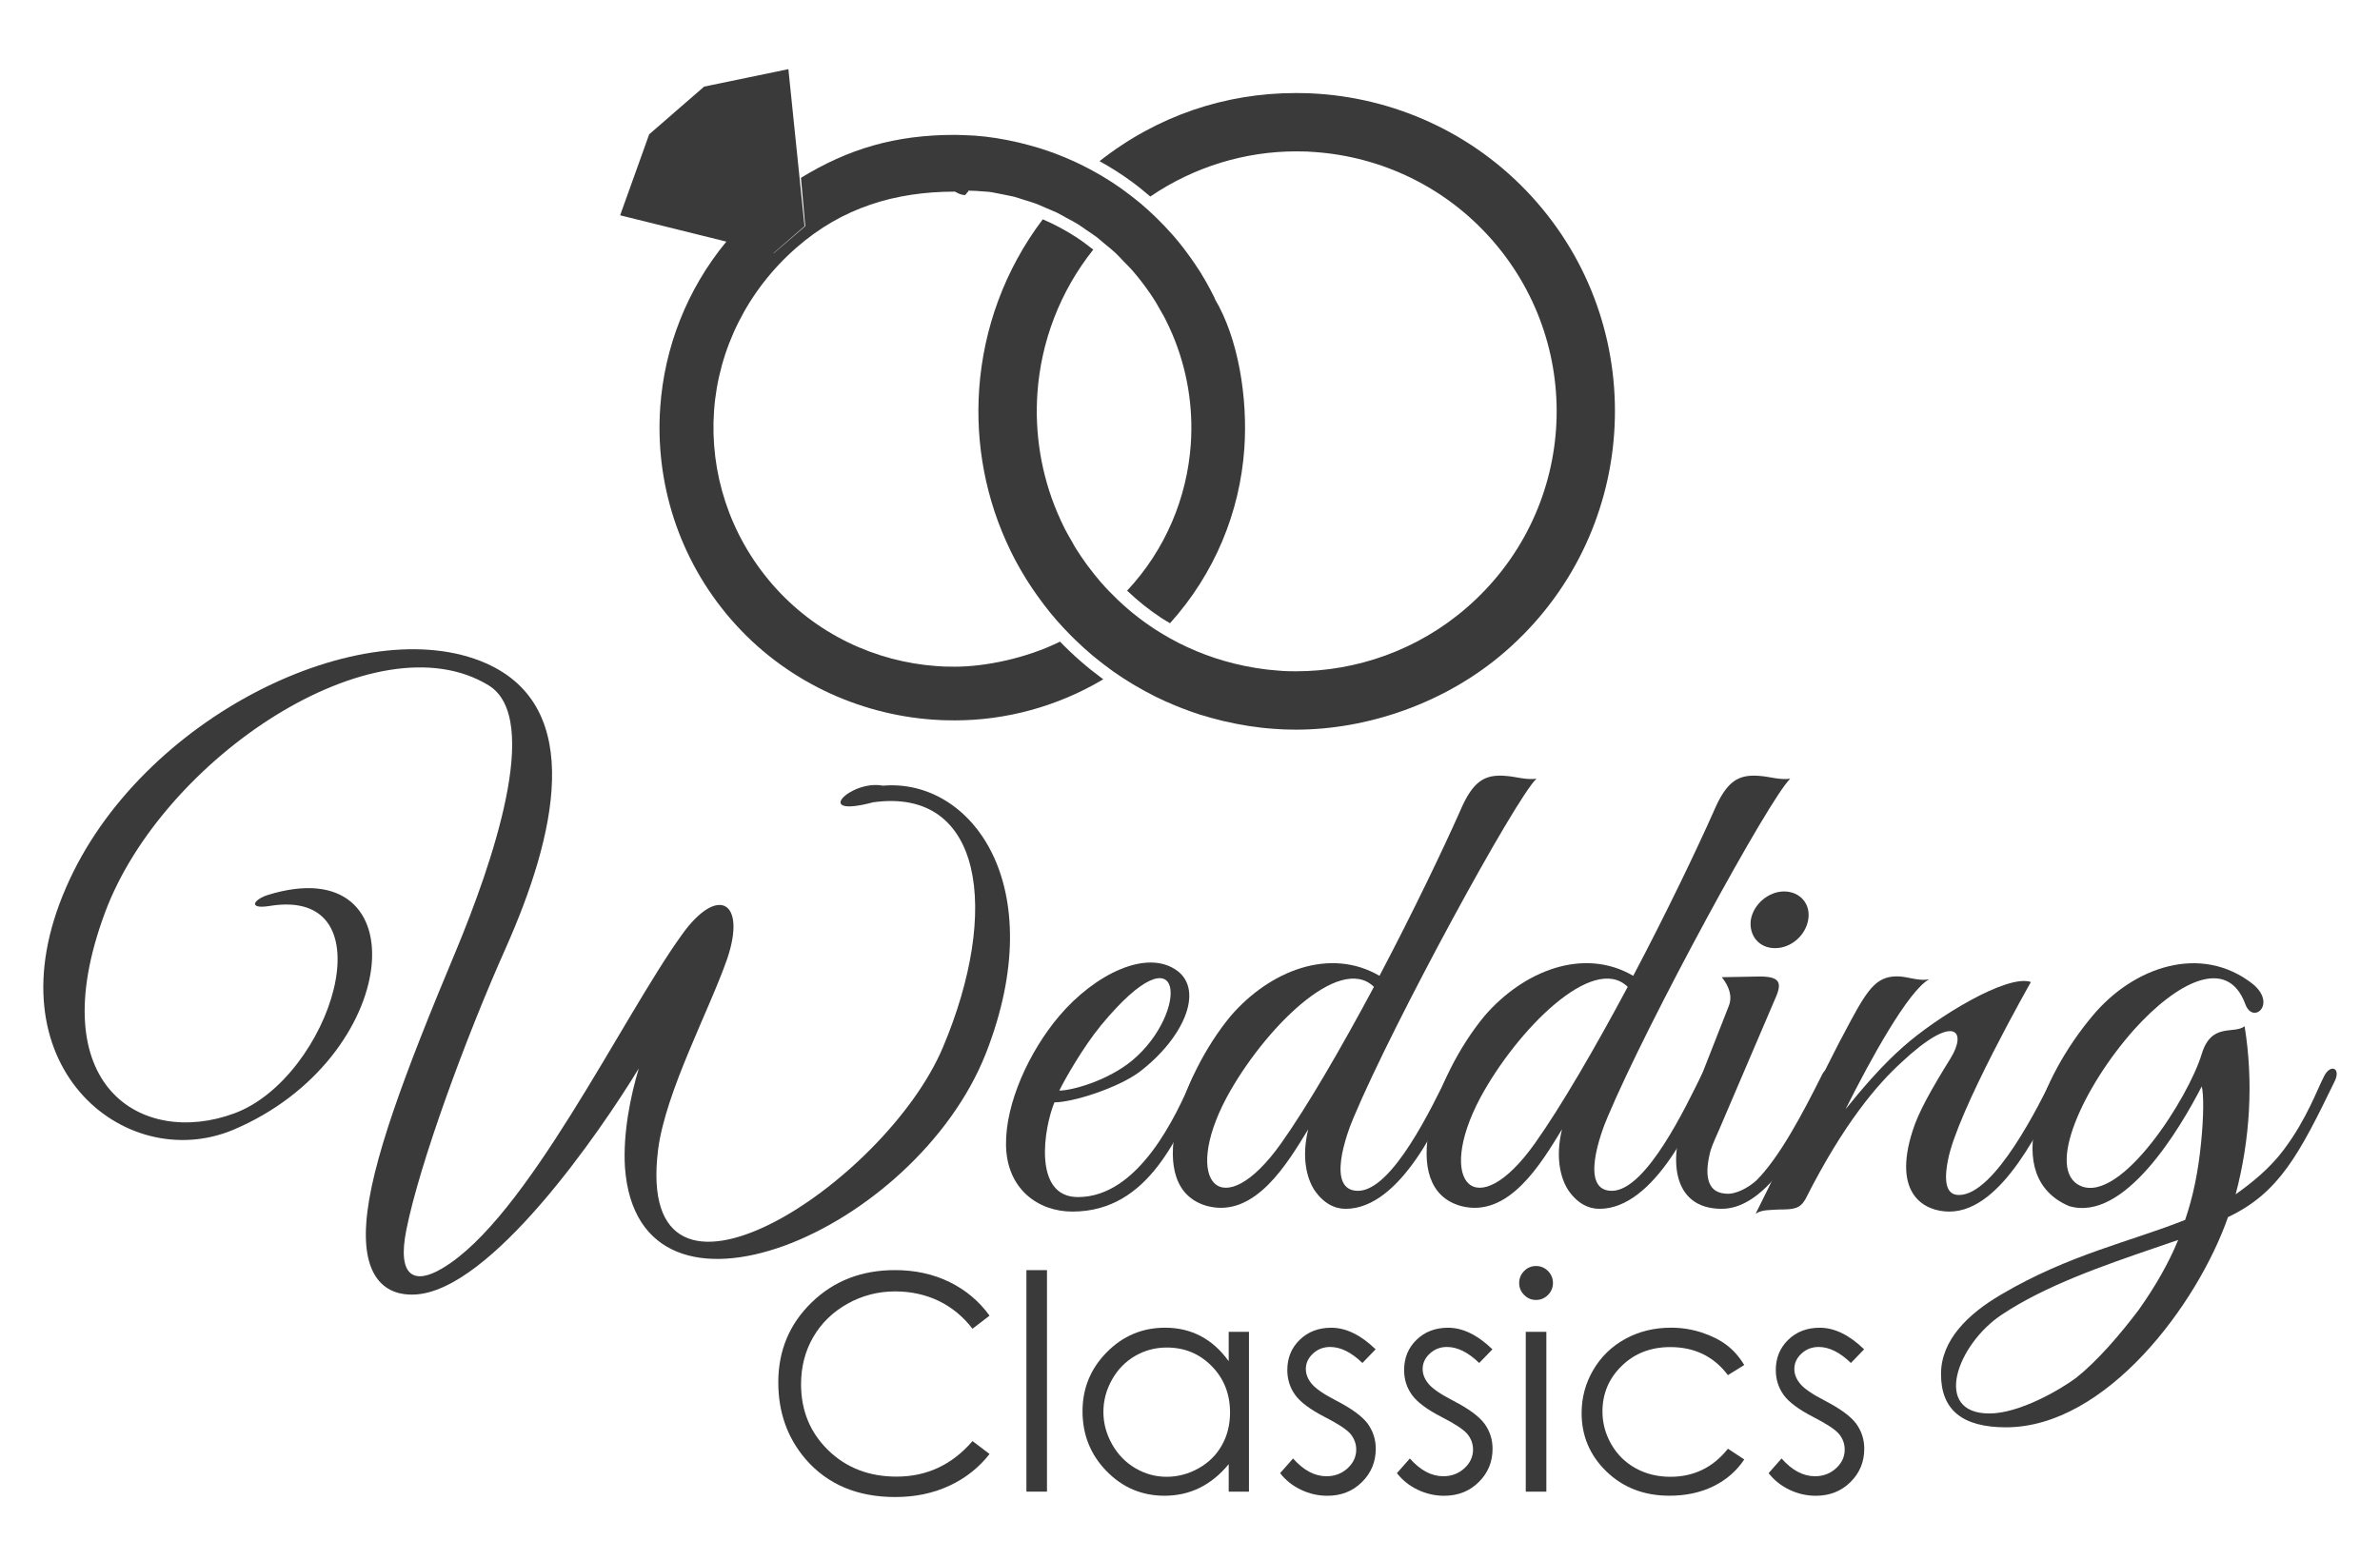 <?xml version="1.0" encoding="utf-8"?>
<!-- Generator: Adobe Illustrator 16.0.0, SVG Export Plug-In . SVG Version: 6.00 Build 0)  -->
<!DOCTYPE svg PUBLIC "-//W3C//DTD SVG 1.1//EN" "http://www.w3.org/Graphics/SVG/1.1/DTD/svg11.dtd">
<svg version="1.1" id="Layer_1" xmlns="http://www.w3.org/2000/svg" xmlns:xlink="http://www.w3.org/1999/xlink" x="0px" y="0px"
	 width="183px" height="120px" viewBox="0 0 183 120" enable-background="new 0 0 183 120" xml:space="preserve">
<g>
	<g>
		<g>
			<g>
				<path fill="#3A3A3A" d="M81.504,49.345c-2.581,1.283-5.758,1.928-8.071,1.928c-0.771,0-0.968-0.015-1.396-0.045
					c-4.695-0.33-9.317-2.451-12.646-6.284c-3.331-3.833-4.818-8.652-4.488-13.345c0.331-4.695,2.544-9.263,6.377-12.591
					c3.484-3.026,7.525-4.271,12.152-4.271c0,0,0.394,0.263,0.766,0.263h-0.002c0.075,0,0.149-0.227,0.224-0.222
					c0.013,0,0.024-0.116,0.038-0.115c0.279,0.019,0.556,0.003,0.835,0.037c0.31,0.033,0.619,0.028,0.925,0.076
					c0.266,0.046,0.525,0.099,0.789,0.154c0.186,0.038,0.372,0.071,0.558,0.113c0.127,0.032,0.256,0.045,0.383,0.079
					c0.255,0.07,0.504,0.158,0.756,0.237c0.313,0.097,0.627,0.184,0.935,0.299c0.248,0.091,0.488,0.206,0.732,0.31
					c0.131,0.054,0.262,0.111,0.393,0.168c0.171,0.077,0.346,0.14,0.515,0.222c0.243,0.118,0.477,0.261,0.715,0.392
					c0.289,0.157,0.58,0.302,0.86,0.474c0.24,0.147,0.467,0.321,0.701,0.48c0.267,0.181,0.539,0.354,0.798,0.55
					c0.1,0.078,0.191,0.166,0.291,0.246c0.133,0.104,0.261,0.219,0.391,0.328c0.244,0.205,0.493,0.399,0.728,0.618
					c0.228,0.213,0.438,0.45,0.658,0.677c0.217,0.225,0.443,0.439,0.651,0.679c0.291,0.333,0.564,0.676,0.828,1.025
					c0.06,0.079,0.118,0.158,0.176,0.237c0.257,0.352,0.505,0.709,0.733,1.075c0.029,0.047,0.056,0.094,0.084,0.141
					c0.084,0.135,0.157,0.279,0.238,0.417c0.119,0.204,0.24,0.407,0.351,0.614c0.038,0.074,0.08,0.148,0.118,0.225
					c0.192,0.375,0.369,0.756,0.533,1.142c1.156,2.711,1.628,5.628,1.427,8.498c-0.288,4.091-1.938,8.087-4.895,11.25
					c0.831,0.79,1.714,1.499,2.643,2.106c0.215,0.143,0.437,0.267,0.655,0.397c3.443-3.82,5.372-8.552,5.714-13.429
					c0.276-3.917-0.47-8.5-2.263-11.5h0.003c-0.006,0-0.014-0.062-0.02-0.073c-0.194-0.392-0.404-0.799-0.623-1.182
					c-0.053-0.093-0.11-0.193-0.165-0.286c-0.104-0.176-0.207-0.358-0.316-0.531c-0.071-0.115-0.148-0.23-0.225-0.342
					c-0.075-0.117-0.151-0.236-0.23-0.348c-0.189-0.279-0.389-0.559-0.594-0.831c-0.069-0.094-0.136-0.187-0.206-0.278
					c-0.264-0.341-0.536-0.68-0.823-1.009c-0.014-0.017-0.03-0.03-0.044-0.048c-0.009-0.009-0.017-0.021-0.025-0.03
					c-0.025-0.029-0.052-0.055-0.077-0.082c-0.339-0.383-0.689-0.75-1.048-1.103c-0.075-0.073-0.149-0.15-0.225-0.222
					c-0.353-0.337-0.712-0.665-1.079-0.978c-0.031-0.024-0.064-0.048-0.095-0.074c-0.072-0.06-0.146-0.119-0.219-0.178
					c-0.372-0.302-0.752-0.592-1.14-0.869c-0.059-0.041-0.117-0.086-0.177-0.127c-0.424-0.296-0.856-0.574-1.296-0.837
					c-0.096-0.058-0.192-0.112-0.288-0.168c-0.229-0.13-0.457-0.261-0.688-0.384c-0.684-0.363-1.382-0.691-2.095-0.979
					c-0.102-0.041-0.203-0.082-0.306-0.123c-0.066-0.025-0.133-0.056-0.2-0.08c-0.405-0.154-0.814-0.295-1.225-0.424
					c-0.065-0.02-0.132-0.038-0.197-0.059c-0.446-0.134-0.896-0.255-1.35-0.365c-0.055-0.011-0.108-0.029-0.163-0.042l-0.002,0.001
					c-1.142-0.261-2.2-0.439-3.367-0.521c-0.524-0.037-1.477-0.055-1.477-0.055c-4.627-0.005-8.235,1.09-11.848,3.303l0.33,3.72
					l-2.419,2.079l-0.021-0.006l2.386-2.073l-0.382-3.72l-0.86-8.358L54.141,6.66l-4.225,3.67l-2.233,6.228l8.155,2.02l0.012,0.003
					c-3.045,3.69-4.764,8.157-5.084,12.728c-0.404,5.748,1.381,11.65,5.458,16.344c4.078,4.694,9.777,7.291,15.524,7.694
					c0.526,0.037,0.914,0.055,1.685,0.055c3.855,0.001,7.849-1.042,11.401-3.162c-0.036-0.027-0.075-0.051-0.113-0.079
					C83.584,51.322,82.507,50.382,81.504,49.345z"/>
				<path fill="#3A3A3A" d="M118.189,15.579c-4.432-5.102-10.545-7.925-16.792-8.365c-0.571-0.04-0.975-0.059-1.746-0.059
					c-5.397-0.003-10.644,1.723-15.106,5.239c0.837,0.464,1.652,0.975,2.438,1.55c0.502,0.366,0.987,0.762,1.465,1.171
					c3.402-2.319,7.349-3.475,11.203-3.473c0.771,0,0.964,0.017,1.431,0.05c5.104,0.358,10.086,2.665,13.704,6.83
					c3.622,4.17,5.216,9.411,4.857,14.513c-0.357,5.102-2.688,10.069-6.857,13.689c-3.785,3.292-8.507,4.902-13.135,4.902
					c-0.602,0-0.817-0.012-1.105-0.03l0.003-0.005c-0.079-0.004-0.159-0.01-0.241-0.015c-1.154-0.082-2.301-0.269-3.426-0.548
					c-1.964-0.486-3.863-1.27-5.625-2.349c-1.175-0.72-2.286-1.572-3.314-2.551c-0.458-0.436-0.902-0.896-1.325-1.383
					c-0.325-0.374-0.627-0.759-0.919-1.148c-0.063-0.083-0.124-0.167-0.186-0.25c-0.277-0.383-0.542-0.773-0.789-1.168
					c-0.04-0.067-0.078-0.134-0.119-0.201c-0.086-0.143-0.16-0.29-0.243-0.433c-0.134-0.234-0.273-0.466-0.396-0.705
					c-0.029-0.059-0.063-0.115-0.093-0.173c-0.211-0.418-0.405-0.841-0.586-1.27c-1.233-2.926-1.735-6.07-1.52-9.165
					c0.277-3.948,1.726-7.811,4.294-11.035c-0.438-0.348-0.883-0.68-1.346-0.979c-0.812-0.529-1.662-0.972-2.534-1.352
					c-2.919,3.854-4.564,8.405-4.891,13.05c-0.297,4.223,0.498,8.519,2.41,12.437l-0.004,0.003c0.014,0.03,0.03,0.056,0.046,0.086
					c0.209,0.427,0.432,0.848,0.669,1.264c0.04,0.071,0.086,0.144,0.127,0.215c0.121,0.208,0.244,0.415,0.371,0.62
					c0.084,0.135,0.171,0.269,0.259,0.402c0.081,0.125,0.165,0.249,0.248,0.372c0.198,0.295,0.405,0.585,0.619,0.872
					c0.086,0.117,0.17,0.235,0.259,0.348c0.299,0.391,0.608,0.778,0.935,1.151c0.353,0.405,0.718,0.791,1.09,1.169
					c0.041,0.04,0.082,0.081,0.122,0.12c0.093,0.093,0.186,0.186,0.279,0.275c0.41,0.398,0.831,0.779,1.262,1.142
					c0.067,0.058,0.137,0.111,0.204,0.166c0.396,0.325,0.8,0.636,1.21,0.932c0.081,0.059,0.159,0.119,0.24,0.175
					c0.008,0.006,0.017,0.012,0.024,0.017c0.455,0.32,0.919,0.621,1.392,0.907c0.099,0.059,0.199,0.115,0.299,0.174
					c0.446,0.261,0.898,0.512,1.358,0.741c0.052,0.026,0.103,0.055,0.154,0.081c0.497,0.246,1.002,0.469,1.513,0.679
					c0.112,0.047,0.227,0.091,0.34,0.137c0.065,0.024,0.13,0.053,0.194,0.076c0.45,0.175,0.904,0.337,1.362,0.484
					c0.038,0.011,0.078,0.021,0.117,0.032c0.495,0.155,0.996,0.29,1.499,0.413c0.068,0.017,0.137,0.041,0.205,0.056l0.006-0.005
					c1.278,0.301,2.554,0.506,3.861,0.595c0.571,0.041,0.92,0.063,1.69,0.063c5.399,0,11.446-1.973,16.084-6.001
					c5.103-4.432,7.94-10.514,8.379-16.764C124.554,27.099,122.623,20.683,118.189,15.579z"/>
			</g>
		</g>
		<g>
			<path fill="#3A3A3A" d="M48.053,89.774c-0.16-2.604,0.425-5.476,1.063-7.603c-2.978,4.893-11.379,17.122-17.228,17.388
				c-2.127,0.106-4.042-1.17-3.723-5.53c0.319-4.466,2.924-11.432,6.912-20.951c2.712-6.54,6.647-17.813,2.5-20.366
				c-8.669-5.316-25.099,5.584-29.513,17.497c-4.945,13.345,2.872,18.024,9.943,15.42c7.391-2.714,12.124-17.496,2.712-15.953
				c-1.647,0.266-1.275-0.479-0.107-0.853c11.752-3.615,10.317,12.604-2.71,18.081C9.554,90.36-0.868,81.854,5.087,68.239
				c5.69-13.134,22.866-21.375,32.278-17.229c7.711,3.404,5.318,13.348,1.542,21.856c-3.137,7.019-6.648,16.643-7.658,21.694
				c-0.744,3.669,0.639,4.256,2.765,2.979c6.487-3.827,13.772-19.196,18.398-25.628c2.766-3.885,4.999-2.607,3.51,1.805
				c-1.383,3.989-4.733,10.211-5.318,14.677c-1.914,15.262,17.441,2.764,21.908-7.87c4.413-10.474,3.084-19.993-5.37-18.822
				c-4.787,1.275-1.702-1.756,0.744-1.277c6.806-0.585,12.974,7.656,7.923,20.579C70.386,94.773,49.063,103.813,48.053,89.774z"/>
			<path fill="#3A3A3A" d="M82.459,93.179c-2.659,0-5.052-1.755-5.105-5.104c-0.053-3.193,1.755-7.18,4.095-9.944
				c2.712-3.192,6.753-5.212,9.094-3.456c2.02,1.543,0.478,5.156-2.926,7.763c-1.648,1.224-5.104,2.34-6.54,2.34
				c-0.798,1.913-1.702,7.286,1.809,7.286c4.679,0,7.55-6.275,8.772-9.095c0.426-0.957,1.488-1.063,0.957,0.055
				C90.647,87.276,88.361,93.179,82.459,93.179z M84.639,78.876c-1.383,1.699-2.712,4.039-3.19,4.998
				c0.957,0,3.723-0.744,5.637-2.341C91.445,77.865,91.18,70.952,84.639,78.876z"/>
			<path fill="#3A3A3A" d="M104.101,85.895c-0.531,1.223-2.181,5.688,0.318,5.688c2.658,0,5.743-6.592,6.861-8.825
				c0.424-0.958,1.275-0.746,0.796,0.317c-1.276,2.978-4.36,9.892-8.615,9.892c-0.849,0-1.7-0.426-2.392-1.437
				c-0.586-0.903-1.011-2.498-0.479-4.679c-1.595,2.605-4.094,6.86-7.763,5.902c-4.998-1.383-2.074-9.943,1.807-14.623
				c2.979-3.456,7.604-5.318,11.435-3.083c2.551-4.839,4.892-9.732,6.168-12.604c1.009-2.394,1.914-2.925,3.614-2.764
				c0.692,0.052,1.49,0.317,2.287,0.211C116.543,61.38,107.185,78.556,104.101,85.895z M94.315,84.406
				c-3.51,6.591-0.319,9.889,4.201,3.51c1.967-2.767,4.626-7.341,7.127-12.02C102.982,73.293,97.134,79.193,94.315,84.406z"/>
			<path fill="#3A3A3A" d="M123.615,85.895c-0.532,1.223-2.18,5.688,0.318,5.688c2.659,0,5.745-6.592,6.859-8.825
				c0.427-0.958,1.277-0.746,0.799,0.317c-1.275,2.978-4.361,9.892-8.614,9.892c-0.853,0-1.702-0.426-2.394-1.437
				c-0.585-0.903-1.01-2.498-0.479-4.679c-1.596,2.605-4.094,6.86-7.763,5.902c-4.999-1.383-2.074-9.943,1.808-14.623
				c2.978-3.456,7.604-5.318,11.431-3.083c2.555-4.839,4.894-9.732,6.169-12.604c1.011-2.394,1.916-2.925,3.617-2.764
				c0.69,0.052,1.487,0.317,2.286,0.211C136.058,61.38,126.699,78.556,123.615,85.895z M113.831,84.406
				c-3.509,6.591-0.318,9.889,4.2,3.51c1.968-2.767,4.627-7.341,7.125-12.02C122.499,73.293,116.649,79.193,113.831,84.406z"/>
			<path fill="#3A3A3A" d="M132.654,91.797c0.799,0.106,1.808-0.479,2.394-1.011c1.756-1.754,3.51-5.051,4.999-8.028
				c0.425-0.958,1.169-0.586,0.691,0.477c-1.384,2.978-4.415,9.732-8.35,9.732c-3.987,0-3.987-4.147-2.871-6.914l3.403-8.668
				c0.425-1.008-0.319-1.966-0.532-2.232l2.925-0.053c1.702,0,1.702,0.583,1.116,1.861l-4.253,9.943c0,0-0.532,1.171-0.638,1.542
				C131.061,90.201,131.167,91.691,132.654,91.797z M136.484,72.919c-1.224,0-2.022-0.956-1.861-2.181
				c0.212-1.224,1.382-2.179,2.551-2.179c1.224,0,2.074,0.955,1.861,2.179C138.823,71.963,137.707,72.919,136.484,72.919z"/>
			<path fill="#3A3A3A" d="M149.884,93.179c-1.861,0-4.413-1.275-2.818-6.221c0.425-1.384,1.437-3.19,2.925-5.584
				c1.275-2.074,0.318-3.509-3.775,0.319c-1.809,1.648-4.414,4.627-7.392,10.527c-0.426,0.746-0.904,0.799-2.02,0.799
				c-0.799,0.054-1.276,0-1.809,0.319c2.553-5.053,4.732-10.104,7.339-14.89c1.382-2.553,2.072-3.456,3.774-3.35
				c0.689,0.053,1.488,0.372,2.232,0.213c-1.594,0.851-4.519,6.168-6.434,9.996c1.064-1.329,2.765-3.35,4.414-4.786
				c2.551-2.285,8.03-5.636,9.837-4.998c0,0-5.689,9.998-6.381,13.719c-0.425,2.181,0.158,2.66,0.851,2.66
				c2.766,0,6.168-6.967,7.286-9.2c0.425-0.958,1.275-0.585,0.744,0.479C157.063,86.427,153.978,93.179,149.884,93.179z"/>
			<path fill="#3A3A3A" d="M171.313,93.604c-2.34,6.699-9.36,16.166-17.07,16.166c-3.35,0-4.997-1.33-4.997-4.096
				c0-2.605,2.073-4.625,4.625-6.115c5.212-3.084,10.05-4.094,14.146-5.742c0.638-1.86,1.01-3.775,1.223-5.901
				c0.212-2.076,0.212-3.776,0.053-4.362c-1.7,3.298-5.954,10.476-10.209,9.2c-5.317-2.287-2.127-9.943,1.807-14.623
				c3.138-3.776,8.35-5.585,12.337-2.448c1.861,1.545,0,3.138-0.583,1.545c-1.384-3.777-5.318-1.649-8.562,1.966
				c-3.882,4.36-6.86,10.795-4.096,12.018c3.138,1.33,8.296-6.805,9.306-10.155c0.746-2.448,2.446-1.49,3.297-2.128
				c0.692,4.255,0.425,8.721-0.689,12.923c1.275-0.905,2.657-2.021,3.721-3.458c1.755-2.34,2.553-4.625,3.085-5.635
				c0.478-0.958,1.327-0.64,0.796,0.425C176.79,88.767,175.249,91.742,171.313,93.604z M165.623,95.997
				c-3.881,1.331-8.349,2.872-11.698,5.105c-3.456,2.287-5.371,7.604-0.958,7.604c2.288,0,5.424-1.809,6.701-2.764
				c1.647-1.332,3.297-3.245,4.786-5.213c1.277-1.809,2.285-3.563,3.029-5.37L165.623,95.997z"/>
		</g>
		<g>
			<g>
				<path fill="#3A3A3A" d="M76.087,101.182l-1.311,1.007c-0.723-0.941-1.591-1.653-2.604-2.143
					c-1.013-0.482-2.125-0.728-3.337-0.728c-1.326,0-2.553,0.319-3.683,0.955c-1.13,0.638-2.004,1.491-2.625,2.563
					c-0.623,1.073-0.933,2.282-0.933,3.622c0,2.025,0.695,3.716,2.084,5.071c1.39,1.356,3.143,2.033,5.259,2.033
					c2.327,0,4.273-0.911,5.84-2.733l1.311,0.993c-0.828,1.056-1.862,1.871-3.102,2.446c-1.238,0.576-2.623,0.864-4.151,0.864
					c-2.908,0-5.201-0.967-6.88-2.901c-1.408-1.636-2.112-3.61-2.112-5.921c0-2.432,0.854-4.479,2.559-6.138
					c1.706-1.661,3.843-2.492,6.411-2.492c1.552,0,2.953,0.307,4.202,0.92C74.264,99.215,75.288,100.076,76.087,101.182z"/>
				<path fill="#3A3A3A" d="M78.922,97.682h1.581v17.035h-1.581V97.682z"/>
				<path fill="#3A3A3A" d="M96.034,102.427v12.29h-1.558v-2.114c-0.662,0.807-1.406,1.412-2.229,1.82
					c-0.826,0.407-1.729,0.609-2.706,0.609c-1.74,0-3.227-0.63-4.457-1.891c-1.231-1.262-1.848-2.797-1.848-4.605
					c0-1.77,0.622-3.281,1.864-4.539c1.242-1.259,2.738-1.888,4.485-1.888c1.009,0,1.922,0.216,2.74,0.646
					c0.816,0.429,1.533,1.072,2.15,1.932v-2.26H96.034z M89.716,103.634c-0.88,0-1.693,0.216-2.438,0.648
					c-0.746,0.435-1.337,1.042-1.776,1.822c-0.44,0.784-0.661,1.61-0.661,2.483c0,0.863,0.222,1.692,0.665,2.482
					c0.444,0.79,1.04,1.404,1.789,1.844c0.749,0.441,1.551,0.662,2.408,0.662c0.866,0,1.686-0.219,2.46-0.654
					c0.776-0.437,1.371-1.028,1.789-1.772s0.626-1.584,0.626-2.517c0-1.423-0.468-2.61-1.405-3.565
					C92.236,104.112,91.084,103.634,89.716,103.634z"/>
				<path fill="#3A3A3A" d="M105.773,103.771l-1.017,1.051c-0.847-0.821-1.674-1.231-2.481-1.231c-0.514,0-0.954,0.169-1.318,0.509
					c-0.367,0.337-0.55,0.733-0.55,1.187c0,0.397,0.15,0.778,0.453,1.14c0.302,0.369,0.935,0.802,1.9,1.299
					c1.179,0.61,1.978,1.196,2.401,1.762c0.414,0.573,0.622,1.218,0.622,1.932c0,1.01-0.354,1.866-1.064,2.564
					c-0.707,0.701-1.594,1.051-2.657,1.051c-0.709,0-1.387-0.155-2.031-0.463c-0.645-0.307-1.179-0.733-1.601-1.277l0.993-1.128
					c0.809,0.911,1.664,1.366,2.57,1.366c0.635,0,1.174-0.203,1.62-0.61c0.443-0.407,0.668-0.886,0.668-1.434
					c0-0.452-0.148-0.854-0.441-1.21c-0.295-0.347-0.958-0.782-1.994-1.311c-1.108-0.572-1.863-1.136-2.263-1.693
					c-0.4-0.558-0.601-1.195-0.601-1.91c0-0.933,0.318-1.708,0.956-2.326s1.442-0.927,2.416-0.927
					C103.487,102.109,104.626,102.662,105.773,103.771z"/>
				<path fill="#3A3A3A" d="M114.755,103.771l-1.018,1.051c-0.846-0.821-1.674-1.231-2.481-1.231c-0.514,0-0.952,0.169-1.318,0.509
					c-0.367,0.337-0.55,0.733-0.55,1.187c0,0.397,0.152,0.778,0.453,1.14c0.302,0.369,0.935,0.802,1.9,1.299
					c1.179,0.61,1.978,1.196,2.401,1.762c0.414,0.573,0.622,1.218,0.622,1.932c0,1.01-0.354,1.866-1.064,2.564
					c-0.707,0.701-1.594,1.051-2.657,1.051c-0.711,0-1.387-0.155-2.031-0.463c-0.645-0.307-1.179-0.733-1.601-1.277l0.993-1.128
					c0.808,0.911,1.665,1.366,2.572,1.366c0.633,0,1.172-0.203,1.618-0.61c0.443-0.407,0.669-0.886,0.669-1.434
					c0-0.452-0.149-0.854-0.442-1.21c-0.295-0.347-0.958-0.782-1.992-1.311c-1.11-0.572-1.865-1.136-2.265-1.693
					c-0.4-0.558-0.601-1.195-0.601-1.91c0-0.933,0.318-1.708,0.956-2.326s1.443-0.927,2.418-0.927
					C112.468,102.109,113.606,102.662,114.755,103.771z"/>
				<path fill="#3A3A3A" d="M118.103,97.366c0.36,0,0.668,0.126,0.922,0.382c0.255,0.257,0.383,0.566,0.383,0.927
					c0,0.354-0.128,0.659-0.383,0.916c-0.254,0.256-0.562,0.384-0.922,0.384c-0.353,0-0.656-0.128-0.911-0.384
					c-0.253-0.257-0.381-0.563-0.381-0.916c0-0.36,0.128-0.67,0.381-0.927C117.446,97.492,117.75,97.366,118.103,97.366z
					 M117.317,102.427h1.583v12.29h-1.583V102.427z"/>
				<path fill="#3A3A3A" d="M134.115,104.979l-1.254,0.779c-1.083-1.439-2.561-2.158-4.435-2.158c-1.497,0-2.739,0.481-3.729,1.446
					c-0.988,0.961-1.483,2.13-1.483,3.507c0,0.895,0.228,1.737,0.684,2.527c0.454,0.791,1.08,1.404,1.872,1.841
					c0.794,0.436,1.685,0.654,2.67,0.654c1.804,0,3.28-0.72,4.422-2.159l1.254,0.825c-0.586,0.886-1.375,1.57-2.365,2.06
					c-0.99,0.486-2.12,0.73-3.384,0.73c-1.943,0-3.555-0.618-4.835-1.853c-1.281-1.234-1.921-2.736-1.921-4.507
					c0-1.189,0.299-2.295,0.897-3.315s1.422-1.817,2.47-2.39c1.047-0.572,2.217-0.858,3.514-0.858c0.813,0,1.598,0.126,2.354,0.372
					c0.758,0.249,1.4,0.572,1.927,0.972C133.299,103.854,133.746,104.361,134.115,104.979z"/>
				<path fill="#3A3A3A" d="M143.333,103.771l-1.016,1.051c-0.846-0.821-1.672-1.231-2.48-1.231c-0.515,0-0.953,0.169-1.32,0.509
					c-0.366,0.337-0.55,0.733-0.55,1.187c0,0.397,0.151,0.778,0.454,1.14c0.302,0.369,0.935,0.802,1.9,1.299
					c1.178,0.61,1.979,1.196,2.401,1.762c0.414,0.573,0.622,1.218,0.622,1.932c0,1.01-0.354,1.866-1.063,2.564
					c-0.711,0.701-1.596,1.051-2.66,1.051c-0.708,0-1.386-0.155-2.03-0.463c-0.646-0.307-1.177-0.733-1.601-1.277l0.994-1.128
					c0.808,0.911,1.664,1.366,2.569,1.366c0.635,0,1.176-0.203,1.619-0.61c0.446-0.407,0.668-0.886,0.668-1.434
					c0-0.452-0.146-0.854-0.44-1.21c-0.295-0.347-0.96-0.782-1.992-1.311c-1.11-0.572-1.865-1.136-2.266-1.693
					c-0.399-0.558-0.599-1.195-0.599-1.91c0-0.933,0.319-1.708,0.955-2.326c0.638-0.618,1.443-0.927,2.416-0.927
					C141.049,102.109,142.188,102.662,143.333,103.771z"/>
			</g>
		</g>
	</g>
</g>
</svg>
